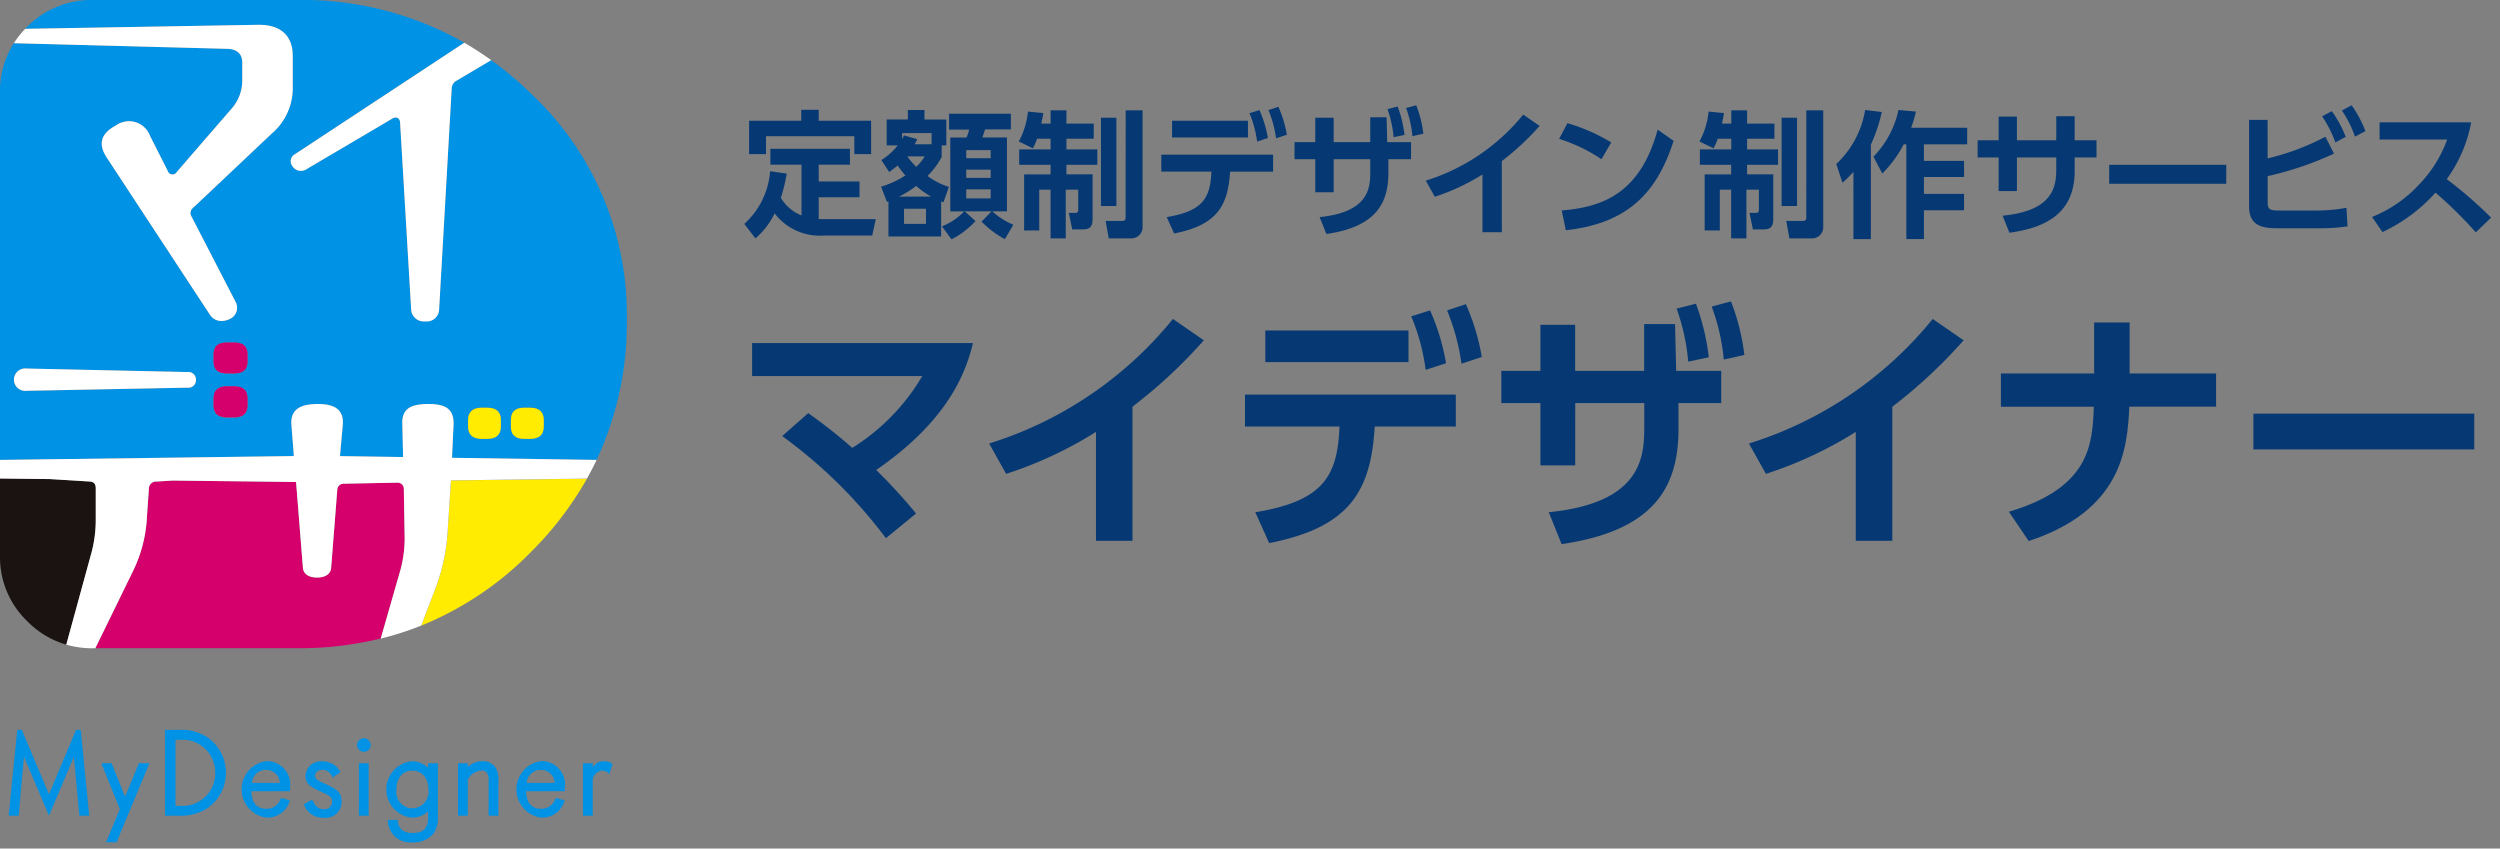 <svg xmlns="http://www.w3.org/2000/svg" xmlns:xlink="http://www.w3.org/1999/xlink" width="200.715" height="68.127" viewBox="0 0 200.715 68.127"><rect x="0" y="0" width="200.715" height="68.127" fill="#808080" stroke="none"/><defs><style>.a{fill:none;stroke:rgba(0,0,0,0);}.b{isolation:isolate;}.c{fill:#063973;}.d{fill:rgba(0,0,0,0);}.e{fill:#0092e5;}.f{clip-path:url(#a);}.g{fill:#d6006c;}.h{fill:#1a1311;}.i{fill:#ffec00;}.j{fill:#fff;}</style><clipPath id="a"><rect class="a" width="50.328" height="67.627"/></clipPath></defs><g transform="translate(-30 -20)"><g transform="translate(89.758 28.453)"><g transform="translate(0 0)"><g class="b"><path class="c" d="M4.592,4.983h-2.5V3.712H8.482V4.983H5.973V6.332H9.249V7.6H5.973V9.345c.2.011.262.011.46.011h4.121l-.285,1.315H6.433a4.565,4.565,0,0,1-4-1.776A5.99,5.99,0,0,1,.888,10.9L0,9.74a6.34,6.34,0,0,0,2.071-4.23L3.408,5.7a14.968,14.968,0,0,1-.472,1.951A3.4,3.4,0,0,0,4.592,9.06ZM5.973.578v.877h4.208V4.14H8.833V2.7H1.743V4.14H.384V1.455H4.57V.578Z" transform="translate(0 -0.216)"/><path class="d" d="M4.07.078h2.4V.955h4.208V4.64h-1.7v.843H6.473v.349H9.749V8.1H6.473v.753h4.7l-.5,2.315H6.433a5.121,5.121,0,0,1-3.908-1.42,6.107,6.107,0,0,1-1.31,1.528l-.4.346-1.5-1.96.361-.308a5.89,5.89,0,0,0,1.9-3.927l.016-.1V4.64H-.116V.955H4.07Zm1.4,1h-.4v.877H.884V3.64h.359V2.2h8.09V3.64h.348V1.955H5.473ZM8.333,3.2H2.243v.008h6.09ZM7.982,4.212H2.593v.271h2.5V9.772l-.67-.241a3.884,3.884,0,0,1-1.9-1.6l-.138-.2.07-.231c.131-.432.245-.825.36-1.383L2.48,6.071A6.847,6.847,0,0,1,.674,9.8l.277.362a5.854,5.854,0,0,0,1.038-1.5l.357-.685.478.606a4.086,4.086,0,0,0,3.607,1.586H9.865l.068-.315h-3.5c-.2,0-.277,0-.488-.012l-.471-.027V7.1H8.749V6.832H5.473V4.483H7.982ZM4.092,5.483H3.954l-.053.3a14.95,14.95,0,0,1-.415,1.773,3.422,3.422,0,0,0,.606.658Z" transform="translate(0 -0.216)"/><path class="c" d="M22.4,4.377A6.341,6.341,0,0,1,21.261,5.9a5.9,5.9,0,0,0,1.72.877l-.438,1.239a1.7,1.7,0,0,0-.186-.077v2.817h-4.23V7.938a.792.792,0,0,0-.12.044l-.472-1.227a7.3,7.3,0,0,0,1.951-.9,8.645,8.645,0,0,1-.624-.8,6.894,6.894,0,0,1-.679.526l-.625-.964a5.121,5.121,0,0,0,1.315-1.173h-.888V1.362h1.7V.6H21.02v.766h1.753V3.445H22.4Zm-.844,3.178A7,7,0,0,1,20.352,6.7a7.808,7.808,0,0,1-1.381.855Zm.033-4.2v-.9H19.223v.483a3.2,3.2,0,0,0,.154-.3l1.063.307c-.088.186-.121.252-.2.406Zm-.45,5.173H19.377V9.746h1.764Zm-1.49-4.2a5.123,5.123,0,0,0,.713.833,3.993,3.993,0,0,0,.679-.833Zm7.825,6.642A7.588,7.588,0,0,1,25.6,9.56l.81-.822H24.253l.865.778a6.734,6.734,0,0,1-1.929,1.468l-.767-1.041a5.008,5.008,0,0,0,1.786-1.2H23.092V2.81h1.3a2.547,2.547,0,0,0,.209-.636H22.993V.9h4.964v1.26H25.886c-.1.307-.131.416-.22.647H27.64V8.739H26.467a5.771,5.771,0,0,0,1.688,1.073Zm-1.14-7.145H24.373v.646h1.962Zm0,1.567H24.373v.658h1.962Zm0,1.578H24.373V7.7h1.962Z" transform="translate(-6.555 -0.223)"/><path class="d" d="M19.183.1H21.52V.862h.972V.4h5.964v2.26H28.14V9.239H28.1c.094.045.18.083.255.117l.507.228-1.2,2.053-.422-.219a8.112,8.112,0,0,1-1.9-1.41,7.21,7.21,0,0,1-1.9,1.41l-.387.224-.285-.387H17.627V8.388L16.878,6.44l.5-.161c.2-.064.376-.125.535-.185L16.853,4.45l.452-.264a3.386,3.386,0,0,0,.355-.241h-.176V.862h1.7Zm1.338,1h-.338v.766h-1.7V2.945h.239V1.958H22.09v.987h.183V1.862H20.52Zm6.937.306H23.493v.271h1.7l-.092.579a3.032,3.032,0,0,1-.255.782L24.7,3.31H23.592V6.453l.031.01-.031.087V8.239H27.14V3.31h-2.2l.26-.679c.07-.182.1-.279.169-.492l.153-.476h1.935ZM19.728,3.267l-.1-.028-.078.11-.32.484h.214Zm2.173.976V3.931l-.44.674a4.5,4.5,0,0,1-.756.925l-.347.326-.343-.331a5.624,5.624,0,0,1-.773-.9l-.275-.387-.119.18.115-.1.311.457a8.171,8.171,0,0,0,.593.758l.369.436-.481.307a7.385,7.385,0,0,1-1.567.783l.121.314.318-.082v2.961h3.23v-.236l-.217-.294v.522H18.877V8.03h.088l-.223-.92A7.28,7.28,0,0,0,20.048,6.3l.322-.246.307.264a6.5,6.5,0,0,0,1.132.8l.432.249.1-.3a6.432,6.432,0,0,1-1.371-.766l-.488-.342.422-.421A5.728,5.728,0,0,0,21.9,4.243Zm-3.178.278V4.348a5.518,5.518,0,0,1-.479.41l.068.105.209-.174ZM22.592,6.1V5.032a6.629,6.629,0,0,1-.562.775A4.71,4.71,0,0,0,22.592,6.1Zm-.735,1.96h-.217V9.722l.217-.088Zm-1.217.976h-.764v.216h.764Zm6.808,1a6,6,0,0,1-.984-.632l-.151.153a7.306,7.306,0,0,0,.981.742Zm-3.054-.491L24.243,9.4a5.345,5.345,0,0,1-1.055.737l.139.188A5.431,5.431,0,0,0,24.394,9.538Zm-.521-6.209h2.962V8.2H23.873Z" transform="translate(-6.555 -0.223)"/><path class="c" d="M36.661,2.927a4.117,4.117,0,0,1-.34.768l-1.129-.548a6.3,6.3,0,0,0,.735-2.4l1.239.12c-.044.241-.088.482-.164.844h.745V.647h1.271V1.711h2.192V2.927H39.017v.855H41.5V5.02H39.017v.767h2.1V9.349c0,.581-.175.855-.735.855h-.9l-.274-1.326h.537c.187,0,.219-.11.219-.285V7.015h-1v3.912H37.746V7.015h-.91v3.277H35.62v-4.5h2.126V5.02H35.225V3.782h2.521V2.927ZM41.79,1.239h1.239V8.33H41.79ZM43.773.647h1.359V9.974a.9.9,0,0,1-.954.953H42.414l-.252-1.4h1.3c.23,0,.306-.055.306-.307Z" transform="translate(-13.156 -0.242)"/><path class="d" d="M37.246.147h2.271V1.211H41.29V.739h1.983V.147h2.359V9.974a1.406,1.406,0,0,1-1.454,1.453H42l-.375-2.088v.01c0,1.12-.671,1.355-1.234,1.355h-.913v.723H37.246v-.635H35.12V5.52h-.394V3.476L34.5,3.367l.252-.461A5.841,5.841,0,0,0,35.429.7l.047-.5,1.771.172Zm1.271,1h-.271V2.211H36.384l.127-.6c.023-.108.043-.206.061-.3l-.214-.021a6.792,6.792,0,0,1-.494,1.626l.227.11c.031-.076.063-.161.1-.259l.114-.342h1.945V4.282H36.567l-.039.07-.143-.07h-.66V4.52h2.521V6.287H36.12v3.5h.217V6.515h1.91v3.912h.227V6.515h2V8.593a.694.694,0,0,1-.643.781l.068.33h.491a.466.466,0,0,0,.189-.026.725.725,0,0,0,.045-.329V6.287h-2.1V4.52H41V4.282H38.517V2.427h2.192V2.211H38.517Zm6.115,0h-.359v8.07a.727.727,0,0,1-.806.807H42.76l.072.4h1.346a.406.406,0,0,0,.454-.453Zm-2.1.592H42.29V7.83h.239Zm.745,7.091H41.621v.194h1.652Z" transform="translate(-13.156 -0.242)"/><path class="c" d="M53.9,9.047c2.882-.471,3.507-1.523,3.584-3.649H53.463V4.039h8.976V5.4H58.986c-.165,2.805-1.106,4.3-4.493,4.965ZM60.422,1.31V2.658H54.329V1.31Zm.92-.855A9.305,9.305,0,0,1,62.022,2.7l-.865.285A8.89,8.89,0,0,0,60.543.708ZM62.866.192a9.353,9.353,0,0,1,.679,2.247l-.866.285A9.247,9.247,0,0,0,62.066.455Z" transform="translate(-19.986 -0.072)"/><path class="d" d="M54.2,10.93,53.178,8.659l.642-.1c2.387-.39,2.989-1.128,3.132-2.656h-3.99V3.539h7.769l-.055-.381H53.829V.81h6.217L59.882.393l1.733-.548.092.2,1.427-.469.187.4a9.808,9.808,0,0,1,.715,2.356l.09.436-1.849.608-.035-.227-1.163.383h1.861V5.9H59.449A5.393,5.393,0,0,1,58.331,9a6.2,6.2,0,0,1-3.741,1.85Zm.417-1.51.166.369a4.915,4.915,0,0,0,2.782-1.43,4.9,4.9,0,0,0,.922-2.991l.028-.471h3.424V4.539H53.963V4.9H58l-.019.518a4.223,4.223,0,0,1-.867,2.761A4.462,4.462,0,0,1,54.617,9.42Zm.212-7.262h5.093V1.81H54.829Z" transform="translate(-19.986 -0.072)"/><path class="c" d="M73.688,6.981H72.209V4.329H70.543V2.959h1.666V1h1.479V2.959h2.937V.964h1.315l.044,1.995H79.9V4.329h-1.82V5.436c0,2.51-1.074,4.329-4.975,4.9L72.56,8.976c3.825-.383,4.066-2.214,4.066-3.55v-1.1H73.688ZM78.828.1a9.761,9.761,0,0,1,.548,2.279l-.876.187A8.921,8.921,0,0,0,78.006.307ZM80.319,0a9.28,9.28,0,0,1,.57,2.28l-.877.2A8.717,8.717,0,0,0,79.5.22Z" transform="translate(-26.371)"/><path class="d" d="M72.791,10.887l-.944-2.342.663-.066c3.616-.362,3.616-2.047,3.616-3.053v-.6H74.188V7.481H71.709V4.829H70.043V2.459h1.666V.5h2.479V2.459h1.937V.464h1.406l-.176-.509,1.779-.45.1.266L80.618-.6l.165.411a9.752,9.752,0,0,1,.6,2.385l.077.466L80.4,2.9V4.829h-1.82v.607A5.013,5.013,0,0,1,77.43,8.947a6.816,6.816,0,0,1-4.25,1.882Zm.475-1.5.157.389a5.544,5.544,0,0,0,3.264-1.5,4.018,4.018,0,0,0,.9-2.843V3.829H79.4V3.459H77.5l-.044-1.995h-.326V3.459H73.188V1.5h-.479V3.459H71.043v.369h1.666V6.481h.479V3.829h3.937v1.6a3.72,3.72,0,0,1-.708,2.445A4.806,4.806,0,0,1,73.266,9.389Z" transform="translate(-26.371)"/><path class="c" d="M93.482,10.637H91.926V6A17.1,17.1,0,0,1,88.1,7.788l-.723-1.294A16.308,16.308,0,0,0,95.2,1.19l1.316.91a21.191,21.191,0,0,1-3.036,2.827Z" transform="translate(-32.664 -0.445)"/><path class="d" d="M93.982,11.137H91.426V6.876a17.617,17.617,0,0,1-3.171,1.388l-.39.126L86.641,6.2l.587-.184A15.856,15.856,0,0,0,94.815.875l.292-.359,2.165,1.5-.436.481a21.77,21.77,0,0,1-2.854,2.68Zm-1.556-1h.556V4.678l.2-.15a20.121,20.121,0,0,0,2.582-2.343l-.469-.324a16.836,16.836,0,0,1-7.185,4.917l.227.405a16.764,16.764,0,0,0,3.326-1.606l.764-.474Z" transform="translate(-32.664 -0.445)"/><path class="c" d="M107.873,5.186a13.184,13.184,0,0,0-3.4-1.632l.668-1.26a14.756,14.756,0,0,1,3.518,1.545ZM104.684,9.3c3.255-.263,6.3-1.348,7.7-6.488l1.282.9c-1.3,4.044-3.562,6.619-8.658,7.178Z" transform="translate(-39.056 -0.857)"/><path class="d" d="M104.895,1.7l.394.119a15.327,15.327,0,0,1,3.632,1.6l.423.255L108.034,5.9l-.442-.3a12.873,12.873,0,0,0-3.27-1.57l-.566-.184Zm3.083,2.323a13.873,13.873,0,0,0-2.586-1.125l-.2.378a13.868,13.868,0,0,1,2.515,1.21Zm4.116-2.028,2.167,1.519-.113.351a11.113,11.113,0,0,1-3.05,5.115,10.424,10.424,0,0,1-6.03,2.407l-.452.05-.535-2.589.564-.046c2.97-.24,5.905-1.148,7.262-6.122Zm.985,1.912-.409-.287c-1.512,4.685-4.507,5.8-7.383,6.125l.122.592a9.179,9.179,0,0,0,5.022-2.1A9.858,9.858,0,0,0,113.079,3.9Z" transform="translate(-39.056 -0.857)"/><path class="c" d="M123.934,2.927a4.117,4.117,0,0,1-.34.768l-1.129-.548a6.3,6.3,0,0,0,.735-2.4l1.239.12c-.044.241-.088.482-.164.844h.745V.647h1.272V1.711h2.192V2.927H126.29v.855h2.487V5.02H126.29v.767h2.1V9.349c0,.581-.175.855-.735.855h-.9l-.274-1.326h.537c.187,0,.219-.11.219-.285V7.015h-1v3.912h-1.228V7.015h-.909v3.277h-1.217v-4.5h2.126V5.02H122.5V3.782h2.52V2.927Zm5.128-1.688H130.3V8.33h-1.239Zm1.984-.592h1.359V9.974a.9.9,0,0,1-.954.953h-1.764l-.252-1.4h1.3c.23,0,.307-.055.307-.307Z" transform="translate(-45.781 -0.242)"/><path class="d" d="M124.519.147h2.272V1.211h1.772V.739h1.984V.147h2.359V9.974a1.406,1.406,0,0,1-1.454,1.453H129.27l-.376-2.088v.01c0,1.12-.671,1.355-1.235,1.355h-.913v.723h-2.228v-.635h-2.126V5.52H122V3.476l-.224-.109.252-.461A5.841,5.841,0,0,0,122.7.7l.047-.5,1.77.172Zm1.272,1h-.272V2.211h-1.861l.127-.6c.023-.109.043-.206.061-.3l-.214-.021a6.791,6.791,0,0,1-.494,1.626l.227.11c.031-.076.063-.161.1-.259l.114-.342h1.945V4.282H123.84l-.039.07-.143-.07H123V4.52h2.52V6.287h-2.126v3.5h.217V6.515h1.909v3.912h.228V6.515h2V8.593a.694.694,0,0,1-.643.781l.068.33h.491a.466.466,0,0,0,.189-.026.725.725,0,0,0,.045-.329V6.287h-2.1V4.52h2.487V4.282H125.79V2.427h2.192V2.211H125.79Zm6.115,0h-.359v8.07a.728.728,0,0,1-.807.807h-.706l.072.4h1.346a.406.406,0,0,0,.454-.453Zm-2.1.592h-.239V7.83h.239Zm.745,7.091h-1.652v.194h1.652Z" transform="translate(-45.781 -0.242)"/><path class="c" d="M141.381,5.571a8.893,8.893,0,0,1-.877.866l-.5-1.5A7.609,7.609,0,0,0,142.323.6l1.337.163a12.637,12.637,0,0,1-.877,2.62v7.584h-1.4ZM146.4.727a10.667,10.667,0,0,1-.383,1.3h4.5V3.357h-3.474V4.683h3.222v1.3h-3.222V7.336h3.222V8.65h-3.222v2.312h-1.413V3.357h-.209A9.39,9.39,0,0,1,143.7,5.7l-.712-1.348A7.7,7.7,0,0,0,145,.6Z" transform="translate(-52.336 -0.223)"/><path class="d" d="M141.938.045l2.33.285-.119.538a13.218,13.218,0,0,1-.6,2A7.881,7.881,0,0,0,144.51.484l.1-.426,2.4.225-.125.555c-.049.22-.1.433-.181.694h4.314V3.857h-3.474v.326h3.222v2.3h-3.222v.348h3.222V9.15h-3.222v2.312h-2.413V4.78a8.722,8.722,0,0,1-1.075,1.275l-.479.479-.3-.557v5.486h-2.4V6.771l-.049.043-.564.491-.845-2.516.235-.22A7.121,7.121,0,0,0,141.836.483Zm3.833,1.125-.395-.037A8.167,8.167,0,0,1,143.6,4.441l.216.409a10.073,10.073,0,0,0,1.168-1.734l.143-.259h1v7.606h.413V8.15h3.222V7.836h-3.222V5.487h3.222v-.3h-3.222V2.857h3.474V2.531h-4.709l.233-.665C145.644,1.583,145.715,1.363,145.771,1.171Zm-2.728.017-.341-.042a7.921,7.921,0,0,1-2.126,3.933l.154.459c.084-.087.176-.186.28-.3l.872-.969v6.195h.4V3.269l.046-.1A11.969,11.969,0,0,0,143.043,1.188Z" transform="translate(-52.336 -0.223)"/><path class="c" d="M167.676,3.329V4.71h-1.753V5.816c0,3.726-2.861,4.6-5.239,4.943l-.548-1.37c3.474-.34,4.307-1.786,4.307-3.583V4.71h-3.157v2.7h-1.468V4.71h-1.688V3.329h1.688v-1.9h1.468v1.9h3.157V1.4h1.48V3.329Z" transform="translate(-59.113 -0.523)"/><path class="d" d="M163.943.9h2.48V2.829h1.753V5.21h-1.753v.606a4.8,4.8,0,0,1-1.936,4.148,8.535,8.535,0,0,1-3.733,1.29l-.389.056-.941-2.353.663-.065a5.25,5.25,0,0,0,3.156-1.1,2.591,2.591,0,0,0,.7-1.98v-.6h-2.157v2.7h-2.468V5.21h-1.688V2.829h1.688V.933h2.468v1.9h2.157Zm1.48,1h-.48V3.829h-4.157v-1.9h-.468v1.9h-1.688V4.21h1.688v2.7h.468V4.21h4.157v1.6c0,2.294-1.308,3.576-4.1,4l.16.4a7.055,7.055,0,0,0,2.9-1.053,3.8,3.8,0,0,0,1.52-3.336V4.21h1.753V3.829h-1.753Z" transform="translate(-59.113 -0.523)"/><path class="c" d="M184.4,7.631V9.154H175V7.631Z" transform="translate(-65.42 -2.853)"/><path class="d" d="M174.5,7.131h10.4V9.654H174.5Zm9.4,1h-8.4v.523h8.4Z" transform="translate(-65.42 -2.853)"/><path class="c" d="M194.429,4.264a19.462,19.462,0,0,0,4.636-1.743l.691,1.359a26.165,26.165,0,0,1-5.326,1.808v2.06c0,.636.142.7,1.041.7h2.838a13.3,13.3,0,0,0,2.444-.219l.088,1.49a14.043,14.043,0,0,1-2.137.154h-3.5c-1.194,0-2.269-.187-2.269-1.743V1.173h1.491Zm5.15-3.792a9.251,9.251,0,0,1,1.118,2.06l-.833.45A9.18,9.18,0,0,0,198.8.888ZM201.169,0a9.2,9.2,0,0,1,1.106,2.071l-.833.449a9.015,9.015,0,0,0-1.053-2.1Z" transform="translate(-72.125)"/><path class="d" d="M201.315-.645l.257.348a9.561,9.561,0,0,1,1.166,2.177l.173.417-1.737.936-.121-.326-.966.521.35.688-.473.217a26.958,26.958,0,0,1-5.035,1.752V7.748c0,.085,0,.141.007.178a4.464,4.464,0,0,0,.534.023h2.838a12.866,12.866,0,0,0,2.344-.208l.566-.116.147,2.505-.433.081a14.546,14.546,0,0,1-2.23.163h-3.5c-.828,0-2.769,0-2.769-2.243V.673h2.491V3.619a18.556,18.556,0,0,0,3.9-1.539l.079-.042a9.567,9.567,0,0,0-.524-.873l-.3-.458,1.645-.88.2.272Zm-7.386,2.318h-.491V8.131c0,.964.4,1.243,1.769,1.243h3.5c.466,0,1.108-.029,1.611-.084l-.028-.474a15.248,15.248,0,0,1-1.978.133H195.47a2.077,2.077,0,0,1-1.129-.193,1.105,1.105,0,0,1-.411-1.009V5.289l.39-.088a25.526,25.526,0,0,0,4.753-1.563l-.225-.442a19.975,19.975,0,0,1-4.3,1.553l-.62.153Z" transform="translate(-72.125)"/><path class="c" d="M216.663,2.188A11.185,11.185,0,0,1,214.7,6.747a33.613,33.613,0,0,1,3.561,3.09l-1.227,1.183A34.243,34.243,0,0,0,213.8,7.832,13.291,13.291,0,0,1,209.539,11l-.833-1.217a10.471,10.471,0,0,0,3.88-2.717,10.09,10.09,0,0,0,2.148-3.5h-5.425V2.188Z" transform="translate(-78.02 -0.818)"/><path class="d" d="M208.808,1.688h8.466l-.121.6a11.709,11.709,0,0,1-1.773,4.359,31.934,31.934,0,0,1,3.234,2.836l.363.36-1.969,1.9-.346-.386a33.3,33.3,0,0,0-2.826-2.826,13.68,13.68,0,0,1-4.1,2.928l-.38.167-1.411-2.063.56-.239a9.933,9.933,0,0,0,3.709-2.6,9.622,9.622,0,0,0,1.774-2.657h-5.184Zm7.229,1h-6.229v.381h5.643l-.248.673A10.511,10.511,0,0,1,212.953,7.4a10.8,10.8,0,0,1-3.5,2.588l.256.374A12.981,12.981,0,0,0,213.429,7.5l.329-.368.372.325a34.556,34.556,0,0,1,2.929,2.848l.486-.469a33.941,33.941,0,0,0-3.154-2.694l-.375-.3.279-.388A10.536,10.536,0,0,0,216.037,2.688Z" transform="translate(-78.02 -0.818)"/></g></g><g transform="translate(0.626 15.745)"><g class="b" transform="translate(0 0)"><path class="c" d="M4.505,10.968a41.326,41.326,0,0,1,3.534,2.79,16.789,16.789,0,0,0,5.621-5.766H0V5.347H17.732c-.5,2-1.7,6.014-7.771,10.188a42.143,42.143,0,0,1,3.2,3.493l-2.418,1.984a38.951,38.951,0,0,0-8.329-8.2Z" transform="translate(0 -1.999)"/><path class="d" d="M-.5,4.847H18.371l-.153.62c-.4,1.606-1.436,5.8-7.483,10.137a39.889,39.889,0,0,1,2.816,3.107l.318.387-3.218,2.64L10.34,21.3a38.746,38.746,0,0,0-8.222-8.1l-.492-.369,2.845-2.507.323.228a40.468,40.468,0,0,1,3.281,2.568,16.365,16.365,0,0,0,4.69-4.635H-.5Zm17.583,1H.5V7.492H14.532l-.44.752A17.279,17.279,0,0,1,8.32,14.171L8,14.388l-.29-.252c-1.508-1.31-2.532-2.072-3.173-2.53L3.208,12.778a39.446,39.446,0,0,1,7.63,7.512l1.621-1.329c-.872-1.042-1.554-1.774-2.851-3.072l-.425-.425.5-.34A20.512,20.512,0,0,0,15.516,9.36,13.037,13.037,0,0,0,17.083,5.847Z" transform="translate(0 -1.999)"/><path class="c" d="M41.9,20.059H38.969V11.317a32.118,32.118,0,0,1-7.212,3.369l-1.364-2.438a30.758,30.758,0,0,0,14.756-10l2.48,1.715A39.947,39.947,0,0,1,41.9,9.292Z" transform="translate(-11.362 -0.839)"/><path class="d" d="M42.4,20.559H38.469V12.2a32.753,32.753,0,0,1-6.559,2.959l-.389.125-1.864-3.333.588-.184A30.354,30.354,0,0,0,44.761,1.929l.292-.359,3.329,2.3L47.9,4.4a40.488,40.488,0,0,1-5.5,5.136Zm-2.935-1H41.4V9.043l.2-.15a38.8,38.8,0,0,0,5.272-4.847L45.243,2.917a30.45,30.45,0,0,1-4.338,4.268,31.329,31.329,0,0,1-9.779,5.35l.865,1.547a32.23,32.23,0,0,0,6.713-3.19l.764-.475Z" transform="translate(-11.362 -0.839)"/><path class="c" d="M64.022,17.062c5.435-.889,6.614-2.873,6.758-6.882H63.195V7.617H80.121V10.18h-6.51c-.31,5.291-2.087,8.1-8.473,9.362Zm12.3-14.591V5.013H64.827V2.471ZM78.054.859A17.524,17.524,0,0,1,79.336,5.1L77.7,5.633a16.73,16.73,0,0,0-1.157-4.3Zm2.873-.5A17.569,17.569,0,0,1,82.208,4.6l-1.632.537A17.441,17.441,0,0,0,79.419.859Z" transform="translate(-23.624 -0.136)"/><path class="d" d="M64.844,20.109,63.3,16.673l.642-.105c2.543-.416,4.154-1.087,5.071-2.111a5.936,5.936,0,0,0,1.242-3.778H62.695V7.117H80.621V10.68H74.078a10.1,10.1,0,0,1-2.043,6.015c-1.375,1.633-3.536,2.694-6.8,3.338Zm-.1-2.667.688,1.529c2.811-.6,4.673-1.534,5.841-2.921,1.112-1.32,1.68-3.14,1.841-5.9l.028-.471h6.482V8.117H63.695V9.68h7.6l-.019.518c-.085,2.356-.54,3.83-1.522,4.927C68.75,16.249,67.188,16.975,64.741,17.442ZM77.293,6.294l-.085-.59a17.727,17.727,0,0,0-.39-2V5.513H64.327V1.971H76.256c-.055-.146-.113-.3-.175-.453l-.2-.5L78.326.249l.183.4A18.129,18.129,0,0,1,79.826,5l.086.434ZM77.2,1.651a16.122,16.122,0,0,1,.9,3.323l.651-.214a16.5,16.5,0,0,0-.981-3.289ZM65.327,4.513H75.818V2.971H65.327ZM80.172,5.8l-.09-.583A17.049,17.049,0,0,0,78.953,1.04L78.761.549l2.433-.8.187.4A18.048,18.048,0,0,1,82.7,4.5l.089.436Zm-.1-4.626a16.775,16.775,0,0,1,.9,3.309l.653-.215A16.539,16.539,0,0,0,80.654.979Z" transform="translate(-23.624 -0.136)"/><path class="c" d="M101.994,13.165H99.2v-5H96.063V5.58H99.2V1.88h2.79v3.7h5.539V1.818h2.48L110.1,5.58h3.617V8.163h-3.431V10.25c0,4.733-2.025,8.163-9.383,9.238l-1.033-2.562c7.212-.723,7.667-4.175,7.667-6.7V8.163h-5.539ZM111.687.186a18.427,18.427,0,0,1,1.033,4.3l-1.654.351a16.76,16.76,0,0,0-.93-4.257ZM114.5,0a17.427,17.427,0,0,1,1.075,4.3l-1.653.372a16.429,16.429,0,0,0-.971-4.257Z" transform="translate(-35.911)"/><path class="d" d="M100.582,20.04,99.153,16.5l.663-.066c3.034-.3,5.119-1.142,6.2-2.489a5.635,5.635,0,0,0,1.019-3.71V8.663h-4.539v5H98.7v-5H95.563V5.08H98.7V1.38h3.79v3.7h4.539V1.318h2.825c-.059-.184-.123-.375-.193-.576l-.178-.515,2.508-.635.16.414a18.767,18.767,0,0,1,1.061,4.405l.069.465-.959.2h1.139l-.041-.351a15.858,15.858,0,0,0-.945-4.146L112.293.07,114.8-.6l.165.41a17.975,17.975,0,0,1,1.1,4.4l.077.466-1.93.434V8.663h-3.431V10.25a9.033,9.033,0,0,1-2.061,6.326c-1.587,1.763-4.122,2.877-7.75,3.407Zm-.007-2.692.64,1.586c3.178-.514,5.393-1.506,6.763-3.027a7.986,7.986,0,0,0,1.8-5.656V7.663h3.431V6.08h-3.606l-.083-3.761h-1.491V6.08h-6.539V2.38H99.7v3.7H96.563V7.663H99.7v5h1.79v-5h6.539V10.23a6.616,6.616,0,0,1-1.238,4.335C105.609,16.046,103.571,16.959,100.575,17.348ZM110.783.931a16.231,16.231,0,0,1,.718,3.3l.655-.139a17.394,17.394,0,0,0-.781-3.313ZM113.6.757a15.859,15.859,0,0,1,.749,3.3L115,3.915A16.18,16.18,0,0,0,114.194.6Z" transform="translate(-35.911)"/><path class="c" d="M139.32,20.059h-2.934V11.317a32.132,32.132,0,0,1-7.213,3.369l-1.364-2.438a30.754,30.754,0,0,0,14.756-10l2.48,1.715a39.963,39.963,0,0,1-5.725,5.332Z" transform="translate(-47.778 -0.839)"/><path class="d" d="M139.82,20.559h-3.934V12.2a32.768,32.768,0,0,1-6.56,2.959l-.389.125-1.864-3.333.588-.184a30.353,30.353,0,0,0,14.517-9.841l.292-.359,3.33,2.3-.48.53a40.505,40.505,0,0,1-5.5,5.137Zm-2.934-1h1.934V9.043l.2-.15a38.817,38.817,0,0,0,5.273-4.847l-1.632-1.128a30.453,30.453,0,0,1-4.337,4.268,31.323,31.323,0,0,1-9.779,5.35l.865,1.547a32.244,32.244,0,0,0,6.714-3.19l.764-.474Z" transform="translate(-47.778 -0.839)"/><path class="c" d="M177.393,6.8V9.464h-6.964c-.166,3.348-.559,8.308-8.081,10.788L160.757,17.9c6.53-1.943,6.7-5.415,6.82-8.432h-7.461V6.8H167.6V2.706h2.852V6.8Z" transform="translate(-59.856 -1.012)"/><path class="d" d="M167.1,2.206h3.852V6.3h6.944V9.964H170.9a12.8,12.8,0,0,1-1.316,5.457,9.524,9.524,0,0,1-2.517,2.963,14.839,14.839,0,0,1-4.566,2.344l-.359.118-2.184-3.234.653-.194c2.787-.829,4.594-2,5.523-3.587a8.116,8.116,0,0,0,.917-3.866h-7.439V6.3H167.1Zm2.852,1H168.1V7.3h-7.481V8.964H168.1l-.021.521A9.931,9.931,0,0,1,167,14.336c-.987,1.681-2.774,2.94-5.454,3.836l1,1.485c3.005-1.055,5.022-2.6,6.158-4.709A12.692,12.692,0,0,0,169.93,9.44l.024-.475h6.94V7.3h-6.944Z" transform="translate(-59.856 -1.012)"/><path class="c" d="M210.222,14.39v2.873H192.489V14.39Z" transform="translate(-71.957 -5.379)"/><path class="d" d="M191.989,13.89h18.733v3.873H191.989Zm17.733,1H192.989v1.873h16.733Z" transform="translate(-71.957 -5.379)"/></g></g></g><g transform="translate(30 20)"><path class="e" d="M7.9,192.886l-.438-4.729-2,4.729-2.008-4.729-.428,4.729h-.8L2.915,186h.367l2.181,5.167L7.633,186H8.01l.683,6.889Z" transform="translate(-1.529 -127.4)"/><path class="d" d="M5.464,194.169l-1.691-3.982-.289,3.2H1.68l.782-7.889H3.613l1.848,4.379L7.3,185.5H8.463l.782,7.889h-1.8l-.3-3.2Zm1.864-6.155.385.06-.078-.791Zm-4.04-.715-.077.774.378-.059Z" transform="translate(-1.529 -127.4)"/><path class="e" d="M28.844,194.5l-1.111,2.69-1.08-2.69h-.826l1.488,3.69-1.111,2.66h.846L29.69,194.5Z" transform="translate(-17.691 -133.227)"/><path class="d" d="M25.087,194h1.9l.749,1.865L28.51,194h1.93l-3.055,7.349H25.454l1.321-3.163Z" transform="translate(-17.691 -133.227)"/><g class="f"><path class="e" d="M45.272,192.408a4,4,0,0,1-2.13.479h-1.08V186h1.08a3.811,3.811,0,0,1,2.405.652,3.466,3.466,0,0,1-.275,5.758m-.418-5.228a2.678,2.678,0,0,0-1.58-.387H42.9v5.3h.377a2.61,2.61,0,0,0,2.813-2.649,2.639,2.639,0,0,0-1.233-2.263" transform="translate(-28.811 -127.4)"/><path class="d" d="M43.142,193.386h-1.58V185.5h1.58a4.32,4.32,0,0,1,2.7.745,3.965,3.965,0,0,1-.316,6.6A4.47,4.47,0,0,1,43.142,193.386Zm.256-6.093v4.3a2.107,2.107,0,0,0,1.342-.409,2.2,2.2,0,0,0-.146-3.576A2.1,2.1,0,0,0,43.4,187.293Z" transform="translate(-28.811 -127.4)"/><path class="e" d="M62.349,196.4c.041.937.438,1.406,1.223,1.406a1.163,1.163,0,0,0,1.152-.876l.724.2a1.867,1.867,0,0,1-1.885,1.386,2.287,2.287,0,0,1,0-4.535,1.878,1.878,0,0,1,1.9,2.14v.275Zm1.192-1.712a1.092,1.092,0,0,0-1.1.815l-.051.224h2.252a1.088,1.088,0,0,0-1.1-1.04" transform="translate(-42.176 -132.873)"/><path class="d" d="M63.562,199.023a2.783,2.783,0,0,1,0-5.535,2.367,2.367,0,0,1,2.4,2.64v.633l.116.033-.147.488A2.361,2.361,0,0,1,63.562,199.023Zm-.628-2.12a.573.573,0,0,0,.638.406.619.619,0,0,0,.622-.406Zm.365-1.673h.475a.648.648,0,0,0-.233-.04A.744.744,0,0,0,63.3,195.231Z" transform="translate(-42.176 -132.873)"/><path class="e" d="M79.03,198.546a1.577,1.577,0,0,1-1.58-1.08l.672-.377c.214.53.5.775.938.775a.6.6,0,0,0,.652-.6c0-.357-.122-.468-.917-.815-.938-.418-1.213-.693-1.213-1.254a1.22,1.22,0,0,1,1.345-1.172,1.558,1.558,0,0,1,1.457.876l-.622.418c-.224-.428-.469-.611-.835-.611-.326,0-.581.193-.581.448s.163.387.723.632c1.152.52,1.407.785,1.407,1.488a1.278,1.278,0,0,1-1.447,1.274" transform="translate(-53.05 -132.896)"/><path class="d" d="M79.03,199.046a2.086,2.086,0,0,1-2.048-1.4l-.151-.4,1.145-.642a1.528,1.528,0,0,1-.894-1.4,1.707,1.707,0,0,1,1.845-1.672,2.047,2.047,0,0,1,1.89,1.127l.233.4-1,.67a1.6,1.6,0,0,1,.923,1.55A1.767,1.767,0,0,1,79.03,199.046Zm-.444-2.145h0c.186.462.353.462.474.462.152,0,.152-.063.152-.1,0-.021,0-.036,0-.046a4.014,4.014,0,0,0-.616-.311Z" transform="translate(-53.05 -132.896)"/><path class="e" d="M91.53,189.223a.545.545,0,1,1,0-1.09.545.545,0,0,1,0,1.09m-.4.917h.785v4.209h-.785Z" transform="translate(-62.317 -128.863)"/><path class="d" d="M91.53,187.633a1.041,1.041,0,0,1,1.04,1.04,1.053,1.053,0,0,1-.635.968h.482v5.209H90.633v-5.209h.489a1.044,1.044,0,0,1,.409-2.007Z" transform="translate(-62.317 -128.863)"/><path class="e" d="M102.3,199.725a2,2,0,0,1-1.732.774,1.79,1.79,0,0,1-1.987-1.8h.785c.061.724.448,1.05,1.213,1.05.836,0,1.233-.387,1.233-1.192v-.561a1.811,1.811,0,0,1-1.325.52,2.276,2.276,0,0,1,0-4.525,1.822,1.822,0,0,1,1.325.53v-.367h.785v4.291a2.137,2.137,0,0,1-.3,1.284m-1.763-4.983c-.774,0-1.264.591-1.264,1.539a1.313,1.313,0,0,0,1.274,1.488,1.335,1.335,0,0,0,1.295-1.508c0-.917-.51-1.518-1.3-1.518" transform="translate(-67.442 -132.873)"/><path class="d" d="M100.571,201a2.278,2.278,0,0,1-2.486-2.265l-.042-.539h.592a3.146,3.146,0,0,1,.017-3.911,2.522,2.522,0,0,1,2.733-.634H103.1v4.791a2.607,2.607,0,0,1-.378,1.559l0,0A2.472,2.472,0,0,1,100.571,201Zm-.644-2.046c.08.2.255.293.654.293s.615-.092.693-.352a2.5,2.5,0,0,1-.785.119A2.646,2.646,0,0,1,99.927,198.953Zm.613-3.711c-.664,0-.764.651-.764,1.039,0,.232.056.988.774.988.737,0,.795-.772.795-1.008C101.345,195.954,101.266,195.242,100.54,195.242Z" transform="translate(-67.442 -132.873)"/><path class="e" d="M119.172,198.359v-2.721a1.344,1.344,0,0,0-.082-.632.538.538,0,0,0-.489-.275,1.365,1.365,0,0,0-1.1.734v2.894h-.785V194.15h.785v.316a1.6,1.6,0,0,1,1.151-.479,1.227,1.227,0,0,1,1.131.591,2.064,2.064,0,0,1,.173,1.07v2.711Z" transform="translate(-79.945 -132.873)"/><path class="d" d="M120.457,198.859h-1.785v-3.221a2.142,2.142,0,0,0-.022-.4.072.072,0,0,0-.049-.012.813.813,0,0,0-.6.388v3.24h-1.785V193.65h1.612a2.021,2.021,0,0,1,.824-.163,1.728,1.728,0,0,1,1.571.854,2.551,2.551,0,0,1,.233,1.308Z" transform="translate(-79.945 -132.873)"/><path class="e" d="M132.385,196.4c.041.937.438,1.406,1.223,1.406a1.163,1.163,0,0,0,1.151-.876l.724.2a1.867,1.867,0,0,1-1.885,1.386,2.287,2.287,0,0,1,0-4.535,1.878,1.878,0,0,1,1.9,2.14v.275Zm1.192-1.712a1.092,1.092,0,0,0-1.1.815l-.051.224h2.252a1.088,1.088,0,0,0-1.1-1.04" transform="translate(-90.148 -132.873)"/><path class="d" d="M133.6,199.023a2.783,2.783,0,0,1,0-5.535,2.367,2.367,0,0,1,2.4,2.64v.633l.116.033-.147.488A2.361,2.361,0,0,1,133.6,199.023Zm-.628-2.12a.573.573,0,0,0,.638.406.619.619,0,0,0,.622-.406Zm.365-1.673h.475a.648.648,0,0,0-.233-.04A.744.744,0,0,0,133.335,195.231Z" transform="translate(-90.148 -132.873)"/><path class="e" d="M150.679,195.027a.756.756,0,0,0-.56-.285.879.879,0,0,0-.775.683v2.935h-.785V194.15h.785v.357a.982.982,0,0,1,.907-.52,1.314,1.314,0,0,1,.683.2Z" transform="translate(-101.756 -132.873)"/><path class="d" d="M150.251,193.487a1.805,1.805,0,0,1,.927.268l.352.2-.623,2.041-.591-.622c-.123-.129-.175-.129-.2-.129-.1,0-.2.107-.275.278v3.34h-1.785V193.65h1.474A1.576,1.576,0,0,1,150.251,193.487Z" transform="translate(-101.756 -132.873)"/><path class="g" d="M49.12,126.751l-.061-3.572a.506.506,0,0,0-.553-.558l-4.236.083a.506.506,0,0,0-.553.474l-.491,6.251c-.031.558-.522.809-1.136.809s-1.105-.251-1.136-.809l-.491-6.168c-.009-.091-.032-.358-.06-.694l-9.913-.116-1.284.08a.571.571,0,0,0-.613.558l-.154,2.2a11.142,11.142,0,0,1-1.167,4.521l-2.983,6.107H40.567a27.6,27.6,0,0,0,6.635-.779l1.489-5.184a9.642,9.642,0,0,0,.43-3.209" transform="translate(-16.637 -83.874)"/><path class="d" d="M40.567,136.424H23.488l3.334-6.827a10.679,10.679,0,0,0,1.117-4.337l.155-2.215a1.061,1.061,0,0,1,1.076-1.012l1.307-.082,10.386.121.038.453c.022.268.049.589.059.686v.01l.492,6.18c.015.278.355.337.636.337s.621-.058.636-.337v-.012l.492-6.262a1,1,0,0,1,1.045-.924l4.242-.084a1,1,0,0,1,1.053,1.053l.061,3.569a10.108,10.108,0,0,1-.449,3.356L47.6,135.56l-.281.069A28.23,28.23,0,0,1,40.567,136.424Zm-15.477-1H40.567a27.358,27.358,0,0,0,6.235-.7l1.408-4.9a9.092,9.092,0,0,0,.41-3.058l-.062-3.585a.277.277,0,0,0,0-.054.272.272,0,0,0-.044,0l-4.24.083a.225.225,0,0,0-.052.005s0,.009,0,.016l-.49,6.239c-.046.775-.687,1.276-1.635,1.276s-1.589-.5-1.635-1.275l-.49-6.157c0-.045-.011-.123-.022-.244l-9.44-.11-1.266.079a.341.341,0,0,0-.131.028.256.256,0,0,0-.015.072l-.154,2.2a11.579,11.579,0,0,1-1.215,4.7Z" transform="translate(-16.637 -83.874)"/><path class="h" d="M7.688,125.224V122.74c0-.335-.123-.53-.491-.558l-3.19-.2L0,121.94v6.23a7.122,7.122,0,0,0,2.181,5.222,7.223,7.223,0,0,0,3.14,1.889L7.289,128.1a10.165,10.165,0,0,0,.4-2.874" transform="translate(0 -83.524)"/><path class="d" d="M5.669,135.9l-.487-.14a7.75,7.75,0,0,1-3.356-2.016A7.637,7.637,0,0,1-.5,128.17v-6.736l4.538.053,3.2.2a.963.963,0,0,1,.954,1.057v2.484a10.692,10.692,0,0,1-.415,3l0,.006ZM.5,122.446v5.724a6.584,6.584,0,0,0,2.034,4.869,6.864,6.864,0,0,0,2.444,1.6l1.828-6.672a9.68,9.68,0,0,0,.382-2.745V122.74c0-.023,0-.042,0-.057l-.024,0-3.173-.194Z" transform="translate(0 -83.524)"/><path class="i" d="M109.69,122.678,109.475,126a15.709,15.709,0,0,1-1.075,5l-1.061,2.772a26.07,26.07,0,0,0,8.793-5.894,27.037,27.037,0,0,0,4.515-5.906l-10.92.145c-.015.255-.028.465-.037.566" transform="translate(-73.522 -83.542)"/><path class="d" d="M106.464,134.655l1.47-3.839a15.133,15.133,0,0,0,1.043-4.849l.216-3.33c.008-.092.021-.294.036-.554l.027-.465,12.252-.163-.423.756a27.664,27.664,0,0,1-4.6,6.015,26.687,26.687,0,0,1-8.961,6Zm3.725-11.94-.215,3.316a16.239,16.239,0,0,1-1.106,5.14l-.639,1.67a26.024,26.024,0,0,0,7.55-5.322,27.009,27.009,0,0,0,3.99-5.041l-9.572.127C110.194,122.647,110.191,122.685,110.188,122.715Z" transform="translate(-73.522 -83.542)"/><path class="e" d="M23.581,36.485,23.4,34.113c-.092-1.256.737-1.674,2.118-1.674s2.118.474,2,1.73l-.215,2.4c0,.019,0,.035,0,.052l5.061.075c0-.015,0-.028,0-.043L32.3,34c-.031-1.2.706-1.563,2.087-1.563s2.087.391,2.026,1.7l-.123,2.6v.018l11.61.171a26.007,26.007,0,0,0,2.428-11.274A24.37,24.37,0,0,0,42.609,7.489a28.2,28.2,0,0,0-3.177-2.665l-2.8,1.661a.707.707,0,0,0-.368.586l-1.013,17.8a.991.991,0,0,1-1.105.921,1.019,1.019,0,0,1-1.136-.921L32.12,9.834c-.031-.391-.307-.5-.645-.307L24.569,13.6a.8.8,0,0,1-1.044-.2.717.717,0,0,1-.184-.474.622.622,0,0,1,.307-.53L37.276,3.43A26.183,26.183,0,0,0,23.93,0H7.46a7.238,7.238,0,0,0-5.28,2.152c-.054.053-.1.108-.157.162l18.684-.322H20.8c1.72,0,2.7.865,2.7,2.484V6.9a4.8,4.8,0,0,1-1.688,3.823L15.489,16.7a.516.516,0,0,0-.123.67l3.561,6.893a.988.988,0,0,1-.522,1.368,1.486,1.486,0,0,1-.583.14,1.093,1.093,0,0,1-.952-.474L8.552,12.625c-.737-1.144-.369-1.954.737-2.54a1.8,1.8,0,0,1,2.763.837l1.412,2.791a.4.4,0,0,0,.737.083l4.328-5a3.424,3.424,0,0,0,.921-2.428V5.034c0-.7-.4-1.088-1.2-1.117L1.111,3.466A7.133,7.133,0,0,0,0,7.4V36.924l23.593-.305c-.005-.057-.009-.106-.012-.133m17.437-2.758c0-.67.338-1,1.075-1h.46q1.105,0,1.105,1v.5q0,1-1.105,1h-.46c-.737,0-1.075-.335-1.075-1Zm-3.438,0q0-1,1.1-1h.43q1.105,0,1.105,1v.5q0,1-1.105,1h-.43q-1.1,0-1.1-1Zm-22.524-2.6-12.924.251a.9.9,0,1,1,0-1.786l12.924.279a.606.606,0,0,1,.675.642.6.6,0,0,1-.675.614m4.82,1.4c0,.67-.338,1-1.075,1h-.583c-.737,0-1.075-.335-1.075-1v-.5c0-.67.338-1,1.075-1H18.8c.737,0,1.075.335,1.075,1Zm0-3.516c0,.67-.338.977-1.075.977h-.583c-.737,0-1.075-.307-1.075-.977v-.53c0-.67.338-.977,1.075-.977H18.8c.737,0,1.075.307,1.075.977Z" transform="translate(0 0)"/><path class="d" d="M48.214,37.43l-12.433-.184.009-.534.123-2.6a1.145,1.145,0,0,0-.206-.86,1.881,1.881,0,0,0-1.32-.319A2.017,2.017,0,0,0,33,33.264a.971.971,0,0,0-.2.725l.062,2.664a.644.644,0,0,1-.006.088l-.029.463-6.04-.089.009-.5a.74.74,0,0,1,0-.1l.215-2.4a1.05,1.05,0,0,0-.176-.833,1.811,1.811,0,0,0-1.321-.352,2,2,0,0,0-1.43.368.983.983,0,0,0-.189.77l.183,2.364c0,.03.007.078.012.134l.047.537L-.5,37.43V7.4A7.657,7.657,0,0,1,.69,3.2l.152-.237,17.423.46a1.553,1.553,0,0,1,1.684,1.616V6.374a3.934,3.934,0,0,1-1.041,2.753l-4.325,4.991a.958.958,0,0,1-.743.381.917.917,0,0,1-.828-.567L11.6,11.148c-.4-.8-.845-.894-1.142-.894a2.122,2.122,0,0,0-.943.274,1.491,1.491,0,0,0-.829.817,1.325,1.325,0,0,0,.281,1.009L17.289,25.02a.617.617,0,0,0,.534.249.988.988,0,0,0,.367-.09.641.641,0,0,0,.334-.351.425.425,0,0,0-.039-.335l-3.567-6.9a1.01,1.01,0,0,1,.232-1.256l6.32-5.969A4.3,4.3,0,0,0,23,6.9V4.476c0-1.316-.741-1.984-2.2-1.984h-.087L.832,2.835l.867-.9c.043-.045.086-.09.131-.134A7.753,7.753,0,0,1,7.46-.5H23.93A26.8,26.8,0,0,1,37.526,3l.7.405-14.3,9.417c-.082.053-.082.095-.082.113a.22.22,0,0,0,.06.145l.027.034a.268.268,0,0,0,.22.1.345.345,0,0,0,.17-.045l6.9-4.072a1.106,1.106,0,0,1,.556-.163.851.851,0,0,1,.841.862V9.8l.89,15.042c.022.418.493.45.637.45.218,0,.586-.058.606-.447L35.765,7.055a1.2,1.2,0,0,1,.6-.989l.017-.011,3.081-1.828.266.191A28.837,28.837,0,0,1,42.958,7.13a25.928,25.928,0,0,1,5.9,8.449,25.6,25.6,0,0,1,1.97,10.073A26.622,26.622,0,0,1,48.352,37.14Zm-11.4-1.168,10.77.159a25.715,25.715,0,0,0,2.245-10.769,24.61,24.61,0,0,0-1.89-9.682,24.934,24.934,0,0,0-5.677-8.122A27.952,27.952,0,0,0,39.4,5.422L36.9,6.91c-.053.035-.133.1-.133.162V7.1L35.751,24.9a1.477,1.477,0,0,1-1.6,1.392A1.512,1.512,0,0,1,32.511,24.9L31.63,10.017l-6.807,4.016a1.345,1.345,0,0,1-.675.182,1.258,1.258,0,0,1-1.013-.494,1.22,1.22,0,0,1-.294-.788,1.124,1.124,0,0,1,.535-.95L36.312,3.466A25.972,25.972,0,0,0,23.93.5H7.46A6.682,6.682,0,0,0,3.369,1.791l17.431-.3a3.354,3.354,0,0,1,2.332.765A2.9,2.9,0,0,1,24,4.476V6.9a5.269,5.269,0,0,1-1.847,4.189L15.825,17.07a.234.234,0,0,0-.029.031.249.249,0,0,0,.017.046l3.558,6.887a1.426,1.426,0,0,1,.1,1.1,1.632,1.632,0,0,1-.844.942l-.018.009a1.965,1.965,0,0,1-.79.184,1.585,1.585,0,0,1-1.372-.7L8.134,12.9a2.257,2.257,0,0,1-.41-1.807,2.41,2.41,0,0,1,1.33-1.449l0,0a3.1,3.1,0,0,1,1.4-.387A2.24,2.24,0,0,1,12.5,10.7l1.373,2.715L18.15,8.474a2.933,2.933,0,0,0,.8-2.1V5.034c0-.3-.055-.594-.715-.617L1.386,3.973A6.72,6.72,0,0,0,.5,7.4V36.417l22.551-.292L22.9,34.152a1.939,1.939,0,0,1,.454-1.526,2.829,2.829,0,0,1,2.163-.687,2.651,2.651,0,0,1,2.062.68,1.993,1.993,0,0,1,.431,1.6l-.171,1.912,4.013.059-.05-2.175a1.921,1.921,0,0,1,.483-1.447,2.774,2.774,0,0,1,2.1-.627,2.651,2.651,0,0,1,2.044.629,2.057,2.057,0,0,1,.482,1.6Zm5.739-.528h-.46a1.414,1.414,0,0,1-1.477-.886,1.462,1.462,0,0,1-1.5.886h-.43a1.43,1.43,0,0,1-1.6-1.5v-.5a1.431,1.431,0,0,1,1.6-1.5h.43a1.461,1.461,0,0,1,1.5.886,1.414,1.414,0,0,1,1.477-.886h.46a1.431,1.431,0,0,1,1.605,1.5v.5A1.431,1.431,0,0,1,42.552,35.734Zm-.46-2.512c-.495,0-.575.149-.575.5v.5c0,.356.08.5.575.5h.46c.562,0,.605-.209.605-.5v-.5c0-.3-.043-.5-.605-.5Zm-3.408,0c-.561,0-.6.209-.6.5v.5c0,.3.043.5.6.5h.43c.562,0,.605-.209.605-.5v-.5c0-.3-.043-.5-.605-.5Zm-19.883.8h-.583a1.4,1.4,0,0,1-1.575-1.5v-.5a1.4,1.4,0,0,1,1.575-1.5H18.8a1.4,1.4,0,0,1,1.575,1.5v.5A1.4,1.4,0,0,1,18.8,34.024Zm-.583-2.512c-.495,0-.575.149-.575.5v.5c0,.356.08.5.575.5H18.8c.495,0,.575-.149.575-.5v-.5c0-.356-.08-.5-.575-.5Zm-16.081.363h0a1.4,1.4,0,1,1,0-2.786h.011l12.919.279a1.129,1.129,0,1,1,0,2.256Zm-.01-1.786c-.319,0-.508.159-.508.421,0,.214.209.363.509.365l12.928-.251c.175,0,.175-.05.175-.114,0-.095,0-.142-.175-.142h-.011Zm16.674.391h-.583A1.377,1.377,0,0,1,16.643,29v-.53A1.377,1.377,0,0,1,18.218,27H18.8a1.377,1.377,0,0,1,1.575,1.477V29A1.377,1.377,0,0,1,18.8,30.479ZM18.218,28a.772.772,0,0,0-.477.107.545.545,0,0,0-.1.369V29c0,.3.027.477.575.477H18.8c.548,0,.575-.172.575-.477v-.53a.545.545,0,0,0-.1-.369A.772.772,0,0,0,18.8,28Z" transform="translate(0 0)"/><path class="j" d="M21.864,9.365V10.7a3.423,3.423,0,0,1-.921,2.428l-4.328,5a.4.4,0,0,1-.737-.084l-1.412-2.791a1.8,1.8,0,0,0-2.763-.837c-1.105.586-1.473,1.4-.737,2.54l8.319,12.67a1.093,1.093,0,0,0,.952.474,1.491,1.491,0,0,0,.583-.139.988.988,0,0,0,.522-1.368L17.781,21.7a.516.516,0,0,1,.123-.67l6.324-5.972a4.8,4.8,0,0,0,1.688-3.823V8.807c0-1.619-.982-2.484-2.7-2.484h-.092L4.438,6.645A7.569,7.569,0,0,0,3.525,7.8l17.142.452c.8.028,1.2.418,1.2,1.116" transform="translate(-2.414 -4.331)"/><path class="d" d="M20.237,30.6a1.585,1.585,0,0,1-1.372-.7L10.548,17.23a2.257,2.257,0,0,1-.41-1.807,2.41,2.41,0,0,1,1.33-1.449l.005,0a3.1,3.1,0,0,1,1.4-.387,2.24,2.24,0,0,1,2.035,1.444l1.373,2.714L20.565,12.8a2.932,2.932,0,0,0,.8-2.1V9.365c0-.3-.055-.594-.715-.616L2.625,8.273,3.1,7.526A8.107,8.107,0,0,1,4.077,6.3l.144-.15,18.993-.325a3.354,3.354,0,0,1,2.332.765,2.9,2.9,0,0,1,.87,2.219v2.428a5.27,5.27,0,0,1-1.847,4.189L18.24,21.4a.233.233,0,0,0-.029.031.247.247,0,0,0,.017.046l3.558,6.887a1.426,1.426,0,0,1,.1,1.1,1.633,1.633,0,0,1-.844.942l-.019.009A1.97,1.97,0,0,1,20.237,30.6Zm-8.3-15.741a1.491,1.491,0,0,0-.828.817,1.325,1.325,0,0,0,.281,1.009L19.7,29.351a.617.617,0,0,0,.534.249.993.993,0,0,0,.367-.09.642.642,0,0,0,.333-.351.424.424,0,0,0-.039-.334l-3.567-6.9a1.01,1.01,0,0,1,.232-1.256l6.32-5.969a4.3,4.3,0,0,0,1.532-3.46V8.807c0-1.316-.741-1.984-2.2-1.984h-.087L4.659,7.141q-.082.09-.159.181l16.18.427a1.552,1.552,0,0,1,1.684,1.616V10.7a3.932,3.932,0,0,1-1.041,2.753L17,18.449a.958.958,0,0,1-.743.381.917.917,0,0,1-.828-.567l-1.408-2.783c-.4-.8-.845-.894-1.142-.894A2.122,2.122,0,0,0,11.934,14.859Z" transform="translate(-2.414 -4.331)"/><path class="j" d="M74.087,20.388a.717.717,0,0,0,.184.474.8.8,0,0,0,1.044.2l6.907-4.074c.338-.2.614-.084.645.307l.89,15.042a1.019,1.019,0,0,0,1.136.921A.991.991,0,0,0,86,32.332l1.013-17.8a.706.706,0,0,1,.368-.586l2.8-1.661q-1.053-.757-2.157-1.4L74.394,19.857a.622.622,0,0,0-.307.53" transform="translate(-50.746 -7.456)"/><path class="d" d="M84.893,33.753a1.511,1.511,0,0,1-1.635-1.395l-.881-14.886-6.807,4.016a1.345,1.345,0,0,1-.675.182h0a1.258,1.258,0,0,1-1.013-.494,1.22,1.22,0,0,1-.294-.788,1.124,1.124,0,0,1,.535-.95L88.005,10.3l.267.155c.749.433,1.489.912,2.2,1.422l.62.446-3.447,2.045c-.053.035-.133.1-.133.162v.028L86.5,32.36A1.477,1.477,0,0,1,84.893,33.753ZM82.524,16.389a.851.851,0,0,1,.841.862v.009l.89,15.042c.022.418.493.45.637.45.218,0,.586-.058.606-.447l1.013-17.795a1.2,1.2,0,0,1,.6-.989l.017-.01,2.132-1.265c-.4-.27-.807-.528-1.218-.773l-13.369,8.8c-.082.053-.082.095-.082.113a.22.22,0,0,0,.06.145l.027.034a.268.268,0,0,0,.22.1.345.345,0,0,0,.17-.045l6.9-4.072A1.107,1.107,0,0,1,82.524,16.389Z" transform="translate(-50.746 -7.456)"/><path class="j" d="M17.488,94.2,4.564,93.918a.9.9,0,1,0,0,1.786l12.924-.251a.6.6,0,0,0,.675-.614.606.606,0,0,0-.675-.642" transform="translate(-2.432 -64.33)"/><path class="d" d="M4.569,96.2h0a1.4,1.4,0,1,1,0-2.786h.011l12.919.279a1.129,1.129,0,1,1,0,2.256Zm-.01-1.786c-.319,0-.508.159-.508.421,0,.214.209.364.509.365l12.928-.251c.175,0,.175-.05.175-.114,0-.094,0-.142-.175-.142h-.011Z" transform="translate(-2.432 -64.33)"/><path class="g" d="M56.073,87.275h-.583c-.737,0-1.074.307-1.074.977v.53c0,.67.338.977,1.074.977h.583c.737,0,1.075-.307,1.075-.977v-.53c0-.67-.338-.977-1.075-.977" transform="translate(-37.272 -59.78)"/><path class="d" d="M56.073,90.259h-.583a1.377,1.377,0,0,1-1.574-1.477v-.53a1.376,1.376,0,0,1,1.574-1.477h.583a1.377,1.377,0,0,1,1.575,1.477v.53A1.377,1.377,0,0,1,56.073,90.259Zm-.583-2.484a.771.771,0,0,0-.477.107.545.545,0,0,0-.1.37v.53c0,.3.027.477.574.477h.583c.548,0,.575-.172.575-.477v-.53a.545.545,0,0,0-.1-.369.772.772,0,0,0-.477-.107Z" transform="translate(-37.272 -59.78)"/><path class="g" d="M56.073,98.436h-.583c-.737,0-1.074.335-1.074,1v.5c0,.67.338,1,1.074,1h.583c.737,0,1.075-.335,1.075-1v-.5c0-.669-.338-1-1.075-1" transform="translate(-37.272 -67.424)"/><path class="d" d="M56.073,101.448h-.583a1.4,1.4,0,0,1-1.574-1.5v-.5a1.4,1.4,0,0,1,1.574-1.5h.583a1.4,1.4,0,0,1,1.575,1.5v.5A1.4,1.4,0,0,1,56.073,101.448Zm-.583-2.512c-.494,0-.574.149-.574.5v.5c0,.356.08.5.574.5h.583c.495,0,.575-.149.575-.5v-.5c0-.356-.08-.5-.575-.5Z" transform="translate(-37.272 -67.424)"/><path class="i" d="M120.387,106.379h.43q1.1,0,1.1-1v-.5q0-1-1.1-1h-.43q-1.1,0-1.105,1v.5q0,1,1.105,1" transform="translate(-81.703 -71.144)"/><path class="d" d="M120.817,106.879h-.43a1.431,1.431,0,0,1-1.605-1.5v-.5a1.431,1.431,0,0,1,1.605-1.5h.43a1.431,1.431,0,0,1,1.6,1.5v.5A1.43,1.43,0,0,1,120.817,106.879Zm-.43-2.512c-.562,0-.605.209-.605.5v.5c0,.3.043.5.605.5h.43c.561,0,.6-.209.6-.5v-.5c0-.3-.043-.5-.6-.5Z" transform="translate(-81.703 -71.144)"/><path class="i" d="M131.271,106.379h.46q1.105,0,1.105-1v-.5q0-1-1.105-1h-.46c-.737,0-1.075.335-1.075,1v.5c0,.67.338,1,1.075,1" transform="translate(-89.179 -71.144)"/><path class="d" d="M131.731,106.879h-.46a1.4,1.4,0,0,1-1.575-1.5v-.5a1.4,1.4,0,0,1,1.575-1.5h.46a1.431,1.431,0,0,1,1.605,1.5v.5A1.431,1.431,0,0,1,131.731,106.879Zm-.46-2.512c-.495,0-.575.149-.575.5v.5c0,.356.08.5.575.5h.46c.562,0,.605-.209.605-.5v-.5c0-.3-.043-.5-.605-.5Z" transform="translate(-89.179 -71.144)"/><path class="j" d="M36.29,107.281v-.018l.123-2.6c.061-1.312-.645-1.7-2.026-1.7s-2.118.363-2.087,1.563l.061,2.651c0,.015,0,.029,0,.043l-5.061-.075c0-.017,0-.034,0-.052l.215-2.4c.123-1.256-.614-1.73-2-1.73s-2.21.419-2.118,1.674l.184,2.372c0,.028.007.076.012.133L0,107.451v1.493l4.007.047,3.19.195c.368.028.491.223.491.558v2.484a10.169,10.169,0,0,1-.4,2.874l-1.968,7.183a7.7,7.7,0,0,0,2.139.291h.192l2.983-6.107a11.142,11.142,0,0,0,1.167-4.521l.154-2.2a.571.571,0,0,1,.614-.558l1.284-.08,9.913.115c.028.336.051.6.06.695l.491,6.167c.031.558.522.81,1.136.81s1.105-.251,1.136-.81l.491-6.251a.506.506,0,0,1,.553-.474l4.236-.083a.506.506,0,0,1,.553.558l.061,3.572a9.643,9.643,0,0,1-.43,3.209L30.565,121.8a24.7,24.7,0,0,0,3.251-1.045l1.061-2.772a15.7,15.7,0,0,0,1.075-5l.215-3.321c.009-.1.022-.312.037-.566l10.92-.145q.414-.739.776-1.5Z" transform="translate(0 -70.527)"/><path class="d" d="M25.515,102.466a2.651,2.651,0,0,1,2.062.68,1.993,1.993,0,0,1,.431,1.6l-.171,1.912,4.013.059-.05-2.175a1.921,1.921,0,0,1,.483-1.447,2.774,2.774,0,0,1,2.1-.627,2.652,2.652,0,0,1,2.044.629,2.057,2.057,0,0,1,.482,1.6l-.1,2.1,11.872.175-.333.7c-.238.5-.5,1.016-.792,1.53l-.141.252-10.745.143c0,.041-.006.078-.008.109l-.215,3.317a16.236,16.236,0,0,1-1.106,5.14l-1.14,2.978-.2.081a25.317,25.317,0,0,1-3.317,1.066l-.839.207,1.727-6.014a9.093,9.093,0,0,0,.41-3.058l-.062-3.585a.277.277,0,0,0,0-.054.273.273,0,0,0-.044,0l-4.24.083a.226.226,0,0,0-.052.005s0,.009,0,.016l-.49,6.239c-.046.775-.687,1.276-1.635,1.276s-1.588-.5-1.635-1.276l-.49-6.157c0-.045-.012-.124-.022-.245l-9.44-.11-1.266.079a.341.341,0,0,0-.131.028.254.254,0,0,0-.015.072l-.153,2.2a11.579,11.579,0,0,1-1.215,4.7l-3.121,6.39h-.5a8.24,8.24,0,0,1-2.278-.311l-.474-.136,2.1-7.656a9.684,9.684,0,0,0,.382-2.746v-2.484c0-.023,0-.042,0-.057l-.024,0-3.173-.194L-.5,109.438v-2.481l23.551-.3-.153-1.974a1.939,1.939,0,0,1,.454-1.526A2.829,2.829,0,0,1,25.515,102.466Zm1.28,4.679a.761.761,0,0,1,0-.091l.215-2.4a1.05,1.05,0,0,0-.176-.834,1.811,1.811,0,0,0-1.321-.352,2,2,0,0,0-1.43.368.982.982,0,0,0-.189.77l.183,2.364c0,.03.007.078.012.134l.047.537L.5,107.945v.505l3.538.042,3.2.2a.963.963,0,0,1,.953,1.057v2.484a10.7,10.7,0,0,1-.415,3l0,.006-1.833,6.689a7.392,7.392,0,0,0,1.4.152l2.845-5.826a10.679,10.679,0,0,0,1.117-4.337l.155-2.215a1.061,1.061,0,0,1,1.077-1.012l1.307-.082h.019l10.368.121.038.453c.021.247.049.586.059.686v.01l.492,6.179c.015.279.355.337.636.337s.621-.058.636-.337v-.012l.492-6.262a1,1,0,0,1,1.045-.924l4.242-.083a1,1,0,0,1,1.053,1.053l.061,3.569a10.109,10.109,0,0,1-.449,3.356l-1.245,4.336c.725-.207,1.44-.447,2.139-.719l.983-2.566a15.129,15.129,0,0,0,1.043-4.849l.216-3.33c.008-.093.021-.3.036-.553l.027-.465,11.1-.148q.141-.258.273-.515l-11.319-.167.009-.534.123-2.6a1.145,1.145,0,0,0-.206-.86,1.882,1.882,0,0,0-1.321-.319,2.017,2.017,0,0,0-1.388.325.971.971,0,0,0-.2.725l.062,2.664a.668.668,0,0,1-.007.093l-.039.457-6.029-.089Z" transform="translate(0 -70.527)"/></g></g></g></svg>